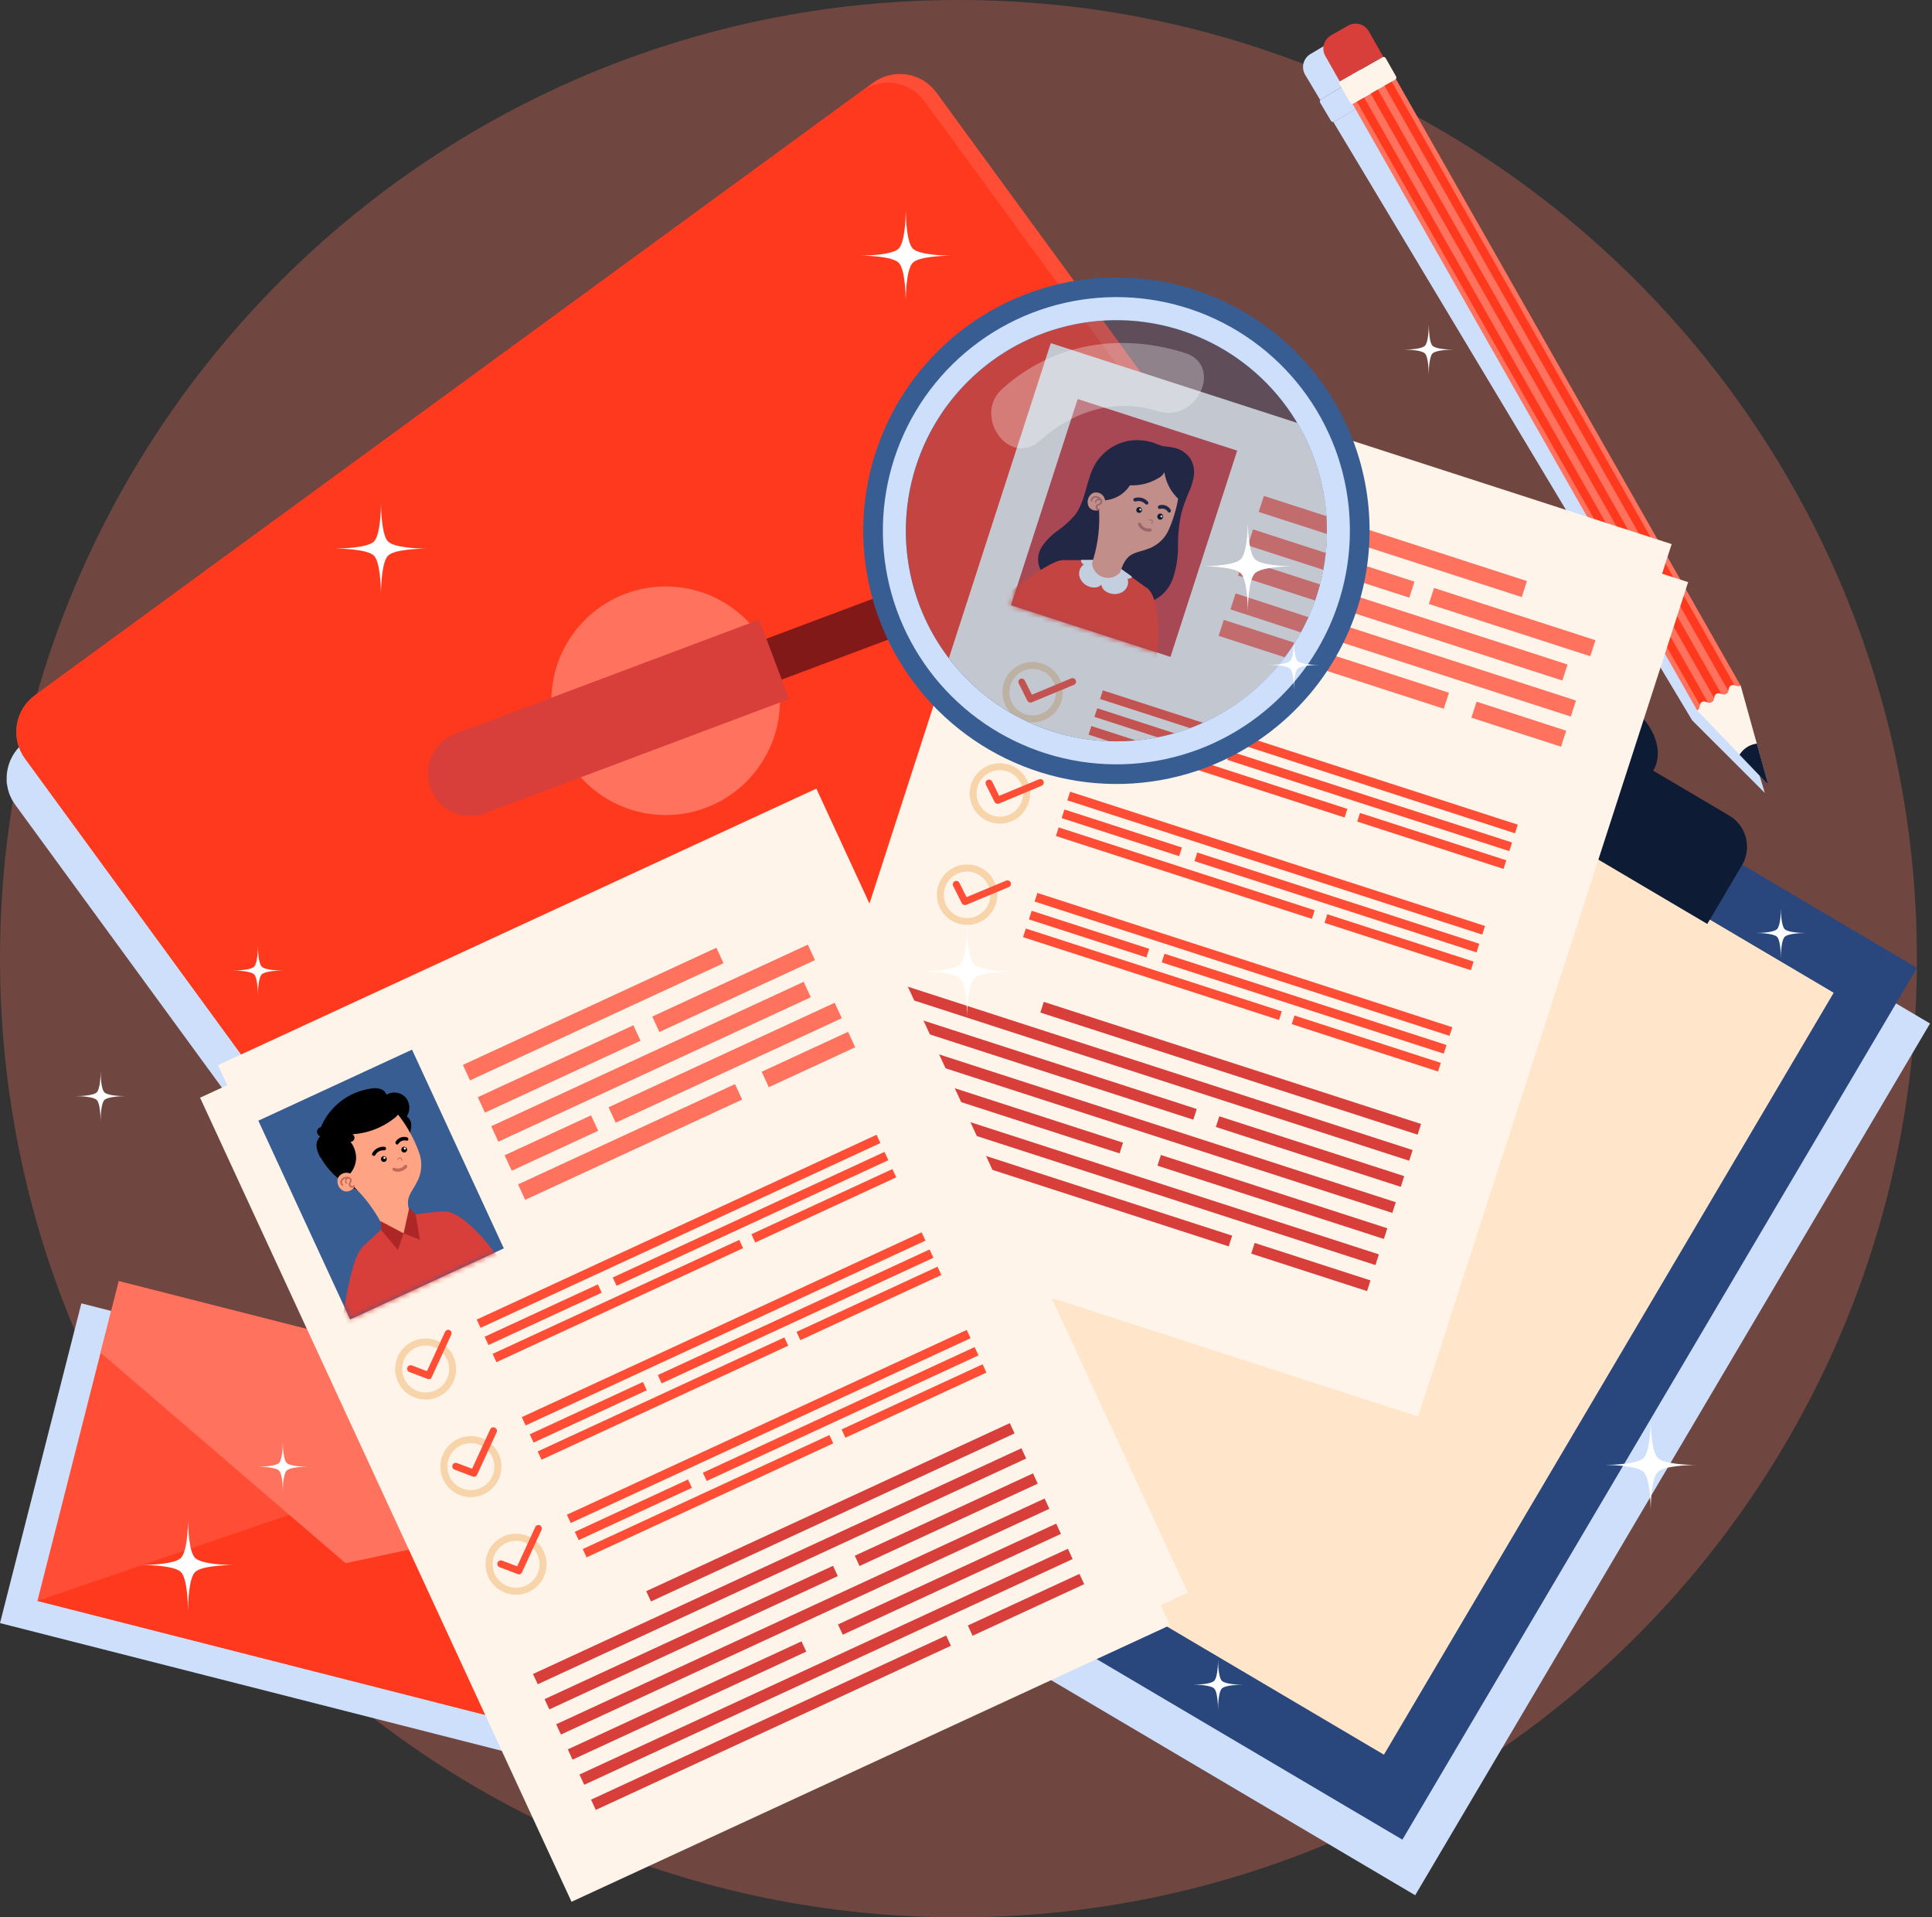 <svg width="383" height="380" viewBox="0 0 383 380" fill="none" xmlns="http://www.w3.org/2000/svg">
<rect x="0" y="0" width="383" height="380" fill="#333333" stroke="none"/>
<g clip-path="url(#clip0_840_1130)">
<path d="M190.004 380.009C294.941 380.009 380.009 294.941 380.009 190.004C380.009 85.068 294.941 0 190.004 0C85.068 0 0 85.068 0 190.004C0 294.941 85.068 380.009 190.004 380.009Z" fill="#FF725E" fill-opacity="0.3"/>
<g style="mix-blend-mode:multiply">
<path d="M262.689 135.67L261.174 133.599L185.172 29.61L183.666 27.539C182.971 26.586 182.095 25.779 181.087 25.165C180.08 24.551 178.961 24.142 177.795 23.961C176.629 23.78 175.439 23.831 174.292 24.111C173.146 24.392 172.067 24.895 171.116 25.594L168.758 27.324L7.351 145.289L4.984 147.019C4.492 147.375 4.038 147.78 3.63 148.229C3.357 148.537 3.105 148.864 2.877 149.207C2.156 150.266 1.67 151.467 1.452 152.73C1.452 152.801 1.452 152.873 1.407 152.954C1.332 153.494 1.302 154.04 1.317 154.585C1.317 154.872 1.317 155.159 1.389 155.482C1.47 156.058 1.605 156.625 1.792 157.176C2.091 158.016 2.511 158.807 3.039 159.525L4.545 161.587L47.691 220.628L80.546 265.585L82.052 267.656C82.748 268.609 83.624 269.416 84.631 270.03C85.639 270.644 86.758 271.053 87.924 271.234C89.09 271.415 90.28 271.364 91.426 271.083C92.572 270.803 93.652 270.299 94.603 269.601L96.969 267.88L258.377 149.906L260.744 148.185C262.659 146.782 263.94 144.676 264.304 142.33C264.669 139.983 264.088 137.588 262.689 135.67Z" fill="#CDDFFA"/>
</g>
<path d="M173.088 16.396L170.722 18.126L9.287 136.1L6.921 137.831C5.967 138.526 5.16 139.402 4.546 140.41C3.932 141.417 3.523 142.536 3.342 143.702C3.161 144.868 3.213 146.058 3.493 147.204C3.773 148.35 4.277 149.43 4.975 150.381L6.49 152.443L82.492 256.432L83.998 258.503C84.693 259.456 85.57 260.263 86.577 260.877C87.585 261.492 88.703 261.901 89.869 262.081C91.035 262.262 92.226 262.211 93.372 261.931C94.518 261.65 95.597 261.147 96.549 260.448L98.915 258.727L260.314 140.699L262.68 138.978C263.634 138.283 264.441 137.407 265.055 136.399C265.669 135.392 266.078 134.273 266.259 133.107C266.44 131.941 266.388 130.751 266.108 129.604C265.828 128.458 265.324 127.379 264.626 126.428L263.111 124.357L187.109 20.367L185.603 18.297C184.193 16.388 182.084 15.117 179.738 14.76C177.392 14.404 175.001 14.992 173.088 16.396Z" fill="#FF4E35"/>
<path d="M258.799 138.655L94.98 258.351C94.029 259.049 92.949 259.553 91.803 259.833C90.657 260.113 89.467 260.164 88.301 259.984C87.135 259.803 86.016 259.394 85.008 258.78C84.001 258.166 83.124 257.359 82.429 256.405L4.975 150.345C4.277 149.394 3.773 148.315 3.493 147.168C3.213 146.022 3.161 144.832 3.342 143.666C3.523 142.5 3.932 141.381 4.546 140.374C5.16 139.366 5.967 138.49 6.921 137.795L170.722 18.126C171.673 17.428 172.752 16.924 173.898 16.644C175.044 16.364 176.235 16.312 177.401 16.493C178.567 16.674 179.686 17.083 180.693 17.697C181.701 18.311 182.577 19.118 183.272 20.072L260.789 126.141C262.183 128.065 262.757 130.463 262.384 132.81C262.011 135.157 260.721 137.259 258.799 138.655Z" fill="#FF391D"/>
<path d="M133.208 161.507C145.7 160.819 155.27 150.135 154.582 137.643C153.895 125.15 143.21 115.581 130.718 116.268C118.226 116.956 108.656 127.64 109.343 140.132C110.031 152.624 120.715 162.194 133.208 161.507Z" fill="#FF725E"/>
<g style="mix-blend-mode:multiply">
<path d="M347.952 182.385C348.888 180.754 349.147 178.822 348.672 177.002C348.198 175.183 347.028 173.623 345.415 172.658L330.354 163.765C332.802 159.615 330.121 153.501 324.366 150.103C318.611 146.706 311.923 147.306 309.512 151.457L294.451 142.564C292.827 141.616 290.895 141.345 289.073 141.808C287.25 142.27 285.682 143.43 284.707 145.038L250.067 124.563L148.023 297.346L280.547 375.625L382.609 202.851L347.952 182.385Z" fill="#CDDFFA"/>
</g>
<path d="M380.026 191.831L247.469 113.561L145.453 286.337L278.01 364.606L380.026 191.831Z" fill="#29477C"/>
<path d="M363.51 196.758L251.116 130.394L161.953 281.4L274.348 347.764L363.51 196.758Z" fill="#FFE6CA"/>
<path d="M291.858 131.56L342.806 161.642C344.444 162.61 345.631 164.188 346.105 166.03C346.579 167.872 346.302 169.827 345.335 171.464L338.453 183.121L275.185 145.764L282.09 134.069C283.057 132.431 284.635 131.244 286.477 130.77C288.319 130.296 290.274 130.573 291.912 131.54L291.858 131.56Z" fill="#0D1B35"/>
<path d="M327.734 152.743C330.184 148.595 327.503 142.477 321.748 139.078C315.993 135.68 309.341 136.288 306.892 140.436C304.443 144.584 307.123 150.702 312.878 154.1C318.634 157.499 325.285 156.891 327.734 152.743Z" fill="#0D1B35"/>
<g style="mix-blend-mode:multiply">
<path d="M270.211 14.711L267.244 9.762C267.041 9.424 266.773 9.128 266.456 8.893C266.139 8.658 265.778 8.488 265.395 8.392C265.012 8.296 264.614 8.277 264.224 8.335C263.833 8.393 263.458 8.528 263.12 8.732L259.776 10.713C259.436 10.915 259.14 11.182 258.904 11.499C258.668 11.816 258.498 12.177 258.402 12.56C258.306 12.943 258.287 13.342 258.346 13.732C258.405 14.123 258.541 14.498 258.745 14.836L261.703 19.785L270.211 14.711Z" fill="#CDDFFA"/>
<path d="M272.004 19.677L272.676 19.274C272.733 19.241 272.782 19.197 272.821 19.144C272.86 19.092 272.888 19.032 272.904 18.969C272.92 18.905 272.923 18.84 272.913 18.775C272.903 18.71 272.881 18.648 272.847 18.593L270.713 15.007C270.644 14.895 270.535 14.814 270.407 14.783C270.28 14.751 270.145 14.77 270.032 14.836L261.883 19.677C261.827 19.71 261.778 19.755 261.739 19.807C261.699 19.859 261.671 19.919 261.655 19.982C261.639 20.046 261.636 20.112 261.646 20.176C261.656 20.241 261.679 20.303 261.713 20.359L263.846 23.944C263.88 24.001 263.924 24.05 263.976 24.089C264.028 24.128 264.088 24.156 264.151 24.172C264.215 24.188 264.281 24.191 264.345 24.181C264.41 24.171 264.472 24.149 264.528 24.115L272.004 19.677Z" fill="#CDDFFA"/>
<path d="M347.414 149.063L343.962 137.678L272.855 19.122L265.199 23.711L264.348 24.222L335.464 142.779L344.052 151.349L349.861 157.158L347.414 149.063Z" fill="#CDDFFA"/>
</g>
<path d="M336.442 140.793L345.062 135.894L276.753 15.697L268.133 20.596L336.442 140.793Z" fill="#FF725E"/>
<path d="M268.3 20.514L276.569 15.814C276.806 15.68 276.889 15.379 276.754 15.142L274.699 11.526C274.565 11.289 274.264 11.206 274.027 11.341L265.758 16.04C265.521 16.175 265.438 16.476 265.573 16.713L267.628 20.329C267.762 20.566 268.063 20.648 268.3 20.514Z" fill="#FFF4E9"/>
<path d="M274.214 11.237L265.594 16.136L262.746 11.124C262.547 10.781 262.418 10.402 262.366 10.009C262.314 9.616 262.341 9.216 262.444 8.833C262.548 8.45 262.726 8.092 262.969 7.778C263.212 7.464 263.515 7.202 263.86 7.006L267.258 5.075C267.601 4.88 267.978 4.755 268.37 4.706C268.761 4.657 269.158 4.686 269.539 4.79C269.919 4.895 270.275 5.074 270.586 5.316C270.897 5.558 271.158 5.859 271.353 6.202L274.214 11.237Z" fill="#D83E3A"/>
<path d="M342.876 137.383L344.311 136.568L275.895 16.183L274.461 16.998L342.876 137.383Z" fill="#FF391D"/>
<path d="M340.14 138.937L341.574 138.122L273.159 17.737L271.724 18.552L340.14 138.937Z" fill="#FF391D"/>
<path d="M337.435 140.533L338.869 139.718L270.432 19.345L268.999 20.161L337.435 140.533Z" fill="#FF391D"/>
<path d="M336.459 140.816C337.176 140.412 336.683 139.552 337.409 139.139C338.135 138.727 338.61 139.597 339.337 139.184C340.063 138.772 339.561 137.911 340.278 137.508C340.995 137.104 341.488 137.956 342.205 137.553C342.922 137.149 342.429 136.28 343.147 135.876C343.864 135.473 344.357 136.325 345.074 135.876L348.256 147.333L350.515 155.482L344.841 149.538L336.459 140.816Z" fill="#FFF4E9"/>
<path d="M344.842 149.583C345.255 148.924 345.821 148.374 346.491 147.978C347.043 147.66 347.652 147.456 348.284 147.378L350.543 155.527L344.842 149.583Z" fill="#0D1B35"/>
<g style="mix-blend-mode:multiply">
<path d="M211.57 75.549L158.061 240.922L281.146 280.749L334.655 115.376L211.57 75.549Z" fill="#FFF4E9"/>
</g>
<path d="M331.391 107.838L208.306 68.012L154.796 233.384L277.881 273.211L331.391 107.838Z" fill="#FFF4E9"/>
<path d="M245.258 89.316L213.641 79.085L200.416 119.957L232.033 130.188L245.258 89.316Z" fill="#D83E3A"/>
<mask id="mask0_840_1130" style="mask-type:luminance" maskUnits="userSpaceOnUse" x="200" y="79" width="46" height="52">
<path d="M245.267 89.316L213.649 79.085L200.424 119.957L232.042 130.188L245.267 89.316Z" fill="white"/>
</mask>
<g mask="url(#mask0_840_1130)">
<path d="M223.703 87.369C222.366 87.626 221.097 88.156 219.975 88.928C218.854 89.699 217.904 90.695 217.186 91.851C215.267 95.034 215.339 99.175 213.062 102.125C212.06 103.286 210.916 104.316 209.656 105.19C208.396 106.062 207.318 107.17 206.482 108.454C206.073 109.098 205.835 109.837 205.791 110.599C205.747 111.362 205.898 112.123 206.231 112.81C207.034 113.977 208.176 114.869 209.503 115.365C213.793 117.386 218.362 118.752 223.058 119.417C224.724 119.751 226.445 119.696 228.087 119.256C229.116 118.852 230.045 118.231 230.811 117.434C231.577 116.637 232.162 115.683 232.524 114.639C233.209 112.557 233.548 110.377 233.528 108.185C233.499 105.994 233.724 103.806 234.201 101.667C234.595 100.301 235.071 98.96 235.626 97.651C236.18 96.523 236.543 95.312 236.702 94.065C236.811 92.898 236.52 91.729 235.877 90.749C235.206 89.845 234.264 89.179 233.188 88.848C232.305 88.629 231.405 88.489 230.498 88.427C229.887 88.242 229.288 88.017 228.705 87.754C227.091 87.238 225.378 87.106 223.703 87.369Z" fill="#1A0F24"/>
<path d="M227.217 116.369C230.919 119.059 229.162 131.089 229.162 131.089C229.162 131.089 226.204 132.99 221.488 131.43L227.217 116.369Z" fill="#FF391D"/>
<path d="M217.374 162.985L216.943 163.102C209.888 164.895 199.507 159.319 194.487 156.244L193.752 155.778C192.371 154.881 191.556 154.334 191.556 154.334C191.627 154.074 191.717 153.788 191.825 153.438L191.869 153.286C192.04 152.792 192.228 152.246 192.452 151.645C192.748 150.829 193.116 149.915 193.501 148.956C193.707 148.445 193.913 147.916 194.146 147.369C194.505 146.472 194.873 145.621 195.267 144.68C195.482 144.16 195.715 143.631 195.939 143.102C196.316 142.205 196.701 141.354 197.105 140.412C197.329 139.892 197.562 139.363 197.795 138.844C198.181 137.947 198.575 137.051 198.969 136.199C199.193 135.679 199.445 135.15 199.678 134.639L200.87 131.95L201.578 130.408C201.946 129.592 202.313 128.794 202.681 127.996C202.726 127.916 202.761 127.835 202.797 127.754L203.093 127.1C203.237 126.795 203.371 126.499 203.514 126.203L203.694 125.8C203.837 125.486 203.972 125.182 204.115 124.904C204.312 124.473 204.51 124.007 204.698 123.631C204.841 123.326 204.985 123.03 205.119 122.734C205.254 122.438 205.325 122.295 205.424 122.08L205.702 121.47C205.863 121.138 206.016 120.816 206.15 120.493C206.284 120.17 206.491 119.776 206.652 119.435L206.84 119.041C207.02 118.646 207.199 118.27 207.378 117.884L208.624 115.249C208.893 114.693 209.144 114.164 209.359 113.698C210.041 112.255 210.498 111.313 210.614 111.053V111.009H216.728L222.188 112.801L222.986 113.393L223.147 113.501L224.043 114.137L224.366 114.379L226.204 115.715L226.527 115.948L227.163 116.414C227.159 116.483 227.159 116.552 227.163 116.62C227.011 117.472 226.84 118.413 226.634 119.507C226.535 120.054 226.428 120.61 226.32 121.183C226.15 122.08 225.971 123.066 225.765 124.07C225.648 124.617 225.54 125.173 225.433 125.737C225.433 125.872 225.379 125.988 225.352 126.114C225.289 126.446 225.209 126.768 225.155 127.091C225.101 127.414 224.967 127.987 224.877 128.436C224.882 128.492 224.882 128.549 224.877 128.606C224.881 128.639 224.881 128.672 224.877 128.705C224.832 128.956 224.778 129.18 224.743 129.422C224.707 129.664 224.617 129.996 224.554 130.318C224.554 130.471 224.483 130.632 224.447 130.793C224.393 131.125 224.321 131.466 224.25 131.797C224.178 132.129 224.052 132.694 223.963 133.133V133.178C223.882 133.501 223.819 133.823 223.756 134.137L223.595 134.854C223.452 135.545 223.308 136.253 223.156 136.943L222.994 137.714C222.869 138.261 222.761 138.817 222.636 139.372L222.017 142.232C221.892 142.797 221.775 143.353 221.65 143.9C221.435 144.868 221.237 145.818 221.022 146.75C220.951 147.136 220.861 147.512 220.78 147.898C220.78 148.068 220.7 148.247 220.664 148.409C220.449 149.395 220.242 150.345 220.045 151.268C219.92 151.833 219.794 152.389 219.678 152.927C219.453 153.931 219.238 154.89 219.05 155.769C218.916 156.36 218.79 156.907 218.665 157.436C218.432 158.521 218.216 159.48 218.037 160.287C217.885 160.95 217.768 161.506 217.661 161.945L217.374 162.985Z" fill="#FF391D"/>
<path d="M224.42 114.334C224.319 114.472 224.181 114.578 224.023 114.64C223.864 114.702 223.691 114.717 223.524 114.684C223.674 115.135 223.675 115.621 223.528 116.073C223.382 116.525 223.094 116.918 222.708 117.194C222.321 117.465 221.877 117.641 221.41 117.71C220.943 117.778 220.466 117.737 220.018 117.589C219.61 117.474 219.233 117.269 218.916 116.988C218.602 116.701 218.396 116.315 218.333 115.894C218.031 116.195 217.636 116.384 217.213 116.432C216.791 116.476 216.365 116.424 215.966 116.28C215.519 116.135 215.112 115.89 214.776 115.561C214.44 115.233 214.185 114.832 214.03 114.388C213.882 113.937 213.881 113.451 214.027 113C214.174 112.548 214.461 112.155 214.846 111.878C214.684 111.809 214.546 111.695 214.448 111.548C214.351 111.401 214.299 111.229 214.299 111.053C214.295 111.024 214.295 110.993 214.299 110.964H216.827L222.287 112.757L223.084 113.348L223.246 113.456L224.142 114.092L224.42 114.334Z" fill="white"/>
<path d="M210.686 111.017C207.423 111.017 195.742 120.879 195.742 120.879C195.742 120.879 198.512 127.154 201.722 130.74L205.693 126.356L210.686 111.017Z" fill="#FF391D"/>
<path d="M231.762 104.841C231.061 106.528 229.73 107.876 228.051 108.597C227.302 108.895 226.536 109.146 225.756 109.35C224.106 109.852 223.067 110.336 222.054 113.438C221.645 113.91 221.107 114.252 220.506 114.42C219.904 114.589 219.267 114.576 218.673 114.385C218.078 114.194 217.553 113.833 217.163 113.345C216.773 112.858 216.534 112.267 216.478 111.645C217.501 108.559 217.986 105.321 217.912 102.071C217.912 101.524 217.867 101.174 217.849 101.013C217.848 100.989 217.848 100.965 217.849 100.941C217.849 100.941 218.082 100.287 218.441 99.328C218.486 99.211 218.53 99.086 218.584 98.969C219.436 96.737 220.888 93.259 221.982 92.219C225.989 88.427 234.326 92.864 233.833 96.755C233.576 99.543 232.877 102.273 231.762 104.841Z" fill="#FEA384"/>
<path d="M233.707 98.978C232.153 97.573 231.135 95.672 230.829 93.599C230.562 94.11 230.138 94.522 229.619 94.774C227.923 95.782 225.97 96.274 223.998 96.19C223.342 97.21 222.413 98.027 221.317 98.548C220.221 99.069 219.001 99.274 217.795 99.139C218.207 97.006 218.288 94.8 219.328 92.864C219.809 91.887 220.489 91.021 221.324 90.321C222.159 89.622 223.131 89.105 224.178 88.803C225.417 88.553 226.697 88.596 227.916 88.929C230.176 89.387 232.187 90.664 233.564 92.515C234.223 93.457 234.588 94.574 234.614 95.725C234.639 96.875 234.324 98.007 233.707 98.978Z" fill="#1A0F24"/>
<path d="M229.808 100.152C230.231 100.021 230.687 100.038 231.1 100.201C231.512 100.364 231.856 100.663 232.076 101.049C232.118 101.128 232.132 101.22 232.114 101.309C232.096 101.397 232.048 101.477 231.977 101.533C231.945 101.56 231.908 101.579 231.868 101.59C231.828 101.601 231.786 101.603 231.745 101.596C231.704 101.589 231.666 101.574 231.631 101.551C231.597 101.527 231.568 101.497 231.547 101.461C231.447 101.301 231.316 101.162 231.162 101.053C231.008 100.944 230.834 100.866 230.65 100.825C230.47 100.785 230.284 100.785 230.103 100.825C229.933 100.825 229.763 100.923 229.628 100.78C229.597 100.744 229.575 100.701 229.566 100.654C229.547 100.606 229.539 100.554 229.541 100.502C229.544 100.45 229.557 100.399 229.579 100.352C229.602 100.305 229.634 100.263 229.673 100.229C229.712 100.194 229.758 100.168 229.808 100.152Z" fill="#1A0F24"/>
<path d="M227.593 99.462C227.27 99.085 226.841 98.813 226.362 98.68C225.883 98.548 225.375 98.561 224.904 98.718C224.86 98.734 224.82 98.758 224.786 98.79C224.752 98.821 224.724 98.859 224.705 98.901C224.685 98.943 224.674 98.988 224.672 99.035C224.67 99.081 224.677 99.127 224.693 99.171C224.709 99.214 224.733 99.254 224.765 99.288C224.796 99.323 224.834 99.35 224.876 99.37C224.918 99.389 224.963 99.4 225.01 99.403C225.056 99.404 225.102 99.397 225.146 99.381C225.542 99.256 225.97 99.271 226.356 99.426C226.553 99.501 226.735 99.611 226.894 99.749C227.029 99.865 227.154 100.036 227.36 100.009C227.411 100.001 227.46 99.982 227.504 99.955C227.58 99.901 227.632 99.819 227.649 99.727C227.666 99.635 227.646 99.54 227.593 99.462Z" fill="#1A0F24"/>
<path d="M227.02 105.271C227.347 105.377 227.695 105.402 228.033 105.343C228.073 105.336 228.112 105.322 228.147 105.3C228.181 105.279 228.211 105.25 228.234 105.217C228.258 105.183 228.274 105.145 228.283 105.106C228.291 105.066 228.292 105.024 228.284 104.984C228.271 104.902 228.226 104.829 228.158 104.78C228.091 104.732 228.007 104.711 227.925 104.724C227.582 104.778 227.23 104.72 226.921 104.559C226.613 104.397 226.365 104.141 226.213 103.828C226.206 103.783 226.189 103.741 226.164 103.704C226.139 103.666 226.106 103.635 226.068 103.611C226.029 103.588 225.986 103.573 225.941 103.567C225.897 103.562 225.851 103.566 225.808 103.58C225.766 103.593 225.726 103.616 225.693 103.646C225.659 103.677 225.633 103.714 225.615 103.755C225.597 103.797 225.589 103.841 225.59 103.886C225.591 103.931 225.602 103.976 225.622 104.016C225.749 104.314 225.941 104.581 226.182 104.798C226.424 105.015 226.71 105.176 227.02 105.271Z" fill="#C16B5B"/>
<path d="M228.266 103.81C228.277 103.819 228.291 103.825 228.306 103.825C228.321 103.825 228.335 103.819 228.347 103.81C228.651 103.371 228.535 103.156 228.391 103.048C228.297 102.995 228.192 102.962 228.084 102.951C227.976 102.94 227.867 102.952 227.764 102.985C227.743 102.991 227.726 103.005 227.714 103.023C227.703 103.041 227.698 103.063 227.701 103.084C227.707 103.104 227.721 103.121 227.74 103.131C227.758 103.141 227.78 103.143 227.8 103.138C227.879 103.104 227.965 103.087 228.051 103.087C228.137 103.087 228.222 103.104 228.302 103.138C228.427 103.236 228.4 103.424 228.221 103.693C228.213 103.7 228.207 103.708 228.203 103.718C228.199 103.727 228.197 103.737 228.197 103.747C228.197 103.757 228.199 103.767 228.203 103.777C228.207 103.786 228.213 103.794 228.221 103.801L228.266 103.81Z" fill="#C16B5B"/>
<path d="M225.281 100.896C225.245 101.005 225.242 101.121 225.273 101.23C225.304 101.34 225.366 101.438 225.453 101.512C225.539 101.586 225.646 101.633 225.759 101.646C225.872 101.659 225.986 101.639 226.087 101.587C226.189 101.535 226.272 101.454 226.327 101.354C226.383 101.255 226.407 101.141 226.397 101.028C226.388 100.914 226.345 100.806 226.274 100.718C226.202 100.629 226.107 100.563 225.998 100.529C225.854 100.484 225.698 100.497 225.564 100.566C225.43 100.634 225.328 100.753 225.281 100.896Z" fill="black"/>
<path d="M225.863 100.923C225.855 100.949 225.852 100.977 225.854 101.004C225.856 101.031 225.864 101.057 225.877 101.081C225.889 101.105 225.906 101.127 225.927 101.144C225.948 101.162 225.972 101.175 225.998 101.183C226.024 101.193 226.051 101.197 226.079 101.196C226.106 101.194 226.133 101.187 226.158 101.174C226.182 101.161 226.204 101.143 226.221 101.122C226.238 101.1 226.251 101.076 226.258 101.049C226.266 101.023 226.269 100.996 226.267 100.969C226.265 100.942 226.257 100.915 226.245 100.891C226.232 100.867 226.215 100.845 226.194 100.828C226.173 100.81 226.149 100.797 226.123 100.789C226.098 100.781 226.07 100.778 226.043 100.78C226.016 100.782 225.99 100.79 225.966 100.802C225.941 100.815 225.92 100.832 225.903 100.853C225.885 100.873 225.872 100.897 225.863 100.923Z" fill="white"/>
<path d="M229.449 102.25C229.404 102.394 229.417 102.55 229.486 102.684C229.555 102.818 229.674 102.92 229.817 102.967C229.888 102.991 229.963 103 230.038 102.994C230.113 102.989 230.186 102.968 230.253 102.934C230.319 102.9 230.379 102.853 230.427 102.795C230.475 102.738 230.512 102.671 230.534 102.6C230.568 102.526 230.585 102.446 230.586 102.365C230.586 102.284 230.57 102.204 230.537 102.13C230.504 102.056 230.457 101.989 230.396 101.935C230.336 101.881 230.265 101.84 230.188 101.815C230.111 101.79 230.03 101.782 229.949 101.791C229.869 101.8 229.791 101.826 229.721 101.867C229.651 101.908 229.591 101.963 229.544 102.029C229.497 102.095 229.465 102.171 229.449 102.25Z" fill="black"/>
<path d="M230.059 102.277C230.042 102.329 230.047 102.386 230.072 102.435C230.097 102.484 230.141 102.52 230.193 102.537C230.245 102.554 230.302 102.549 230.351 102.524C230.4 102.498 230.436 102.455 230.453 102.403C230.461 102.377 230.464 102.349 230.462 102.322C230.46 102.295 230.452 102.269 230.44 102.245C230.427 102.221 230.41 102.199 230.389 102.182C230.368 102.164 230.344 102.151 230.319 102.143C230.293 102.134 230.265 102.131 230.238 102.134C230.211 102.136 230.185 102.143 230.161 102.156C230.137 102.168 230.115 102.186 230.098 102.206C230.08 102.227 230.067 102.251 230.059 102.277Z" fill="white"/>
<path d="M215.849 100.466C216.049 100.733 216.318 100.939 216.628 101.061C216.938 101.183 217.276 101.216 217.603 101.157C217.931 101.098 218.236 100.949 218.484 100.727C218.731 100.504 218.912 100.217 219.006 99.897C219.1 99.578 219.102 99.238 219.014 98.917C218.926 98.596 218.75 98.306 218.506 98.079C218.262 97.853 217.96 97.698 217.633 97.634C217.306 97.569 216.968 97.597 216.656 97.714C216.187 97.975 215.84 98.41 215.689 98.925C215.538 99.44 215.596 99.993 215.849 100.466Z" fill="#FEA384"/>
<path d="M217.015 98.315C217.222 98.29 217.432 98.313 217.629 98.381C217.826 98.449 218.006 98.562 218.153 98.709C218.306 98.837 218.42 99.005 218.485 99.193C218.519 99.298 218.528 99.41 218.511 99.519C218.494 99.628 218.451 99.731 218.386 99.821C218.267 99.95 218.115 100.046 217.947 100.099C217.845 100.126 217.75 100.175 217.669 100.242C217.613 100.291 217.574 100.357 217.558 100.429C217.542 100.502 217.55 100.577 217.579 100.645C217.612 100.712 217.663 100.767 217.727 100.804C217.791 100.841 217.864 100.857 217.938 100.852C217.978 100.852 218.017 100.868 218.046 100.896C218.074 100.925 218.09 100.964 218.09 101.004C218.09 101.044 218.074 101.083 218.046 101.112C218.017 101.14 217.978 101.156 217.938 101.156C217.849 101.175 217.758 101.175 217.669 101.156C217.556 101.124 217.454 101.062 217.374 100.976C217.293 100.891 217.237 100.785 217.211 100.671C217.186 100.556 217.191 100.437 217.228 100.325C217.264 100.213 217.33 100.113 217.418 100.036C217.531 99.947 217.659 99.877 217.795 99.83C217.911 99.799 218.019 99.74 218.108 99.659C218.141 99.608 218.161 99.55 218.169 99.489C218.177 99.429 218.171 99.368 218.153 99.31C218.133 99.258 218.106 99.21 218.073 99.166C217.997 99.135 217.916 99.119 217.835 99.119C217.753 99.119 217.673 99.135 217.597 99.166C217.528 99.208 217.468 99.264 217.422 99.33C217.375 99.397 217.344 99.472 217.328 99.552C217.326 99.572 217.32 99.591 217.31 99.609C217.3 99.627 217.287 99.642 217.271 99.655C217.256 99.667 217.237 99.676 217.218 99.682C217.198 99.687 217.178 99.689 217.158 99.686C217.123 99.676 217.092 99.653 217.072 99.621C217.052 99.59 217.045 99.552 217.051 99.516C217.072 99.388 217.121 99.267 217.194 99.16C217.266 99.054 217.361 98.964 217.472 98.897C217.559 98.856 217.653 98.832 217.75 98.826C217.551 98.681 217.304 98.617 217.06 98.646C216.915 98.67 216.783 98.744 216.687 98.856C216.592 98.967 216.54 99.109 216.54 99.256C216.542 99.276 216.541 99.296 216.535 99.316C216.53 99.335 216.52 99.353 216.508 99.369C216.495 99.385 216.48 99.398 216.462 99.408C216.445 99.418 216.425 99.424 216.405 99.426C216.365 99.429 216.325 99.417 216.294 99.392C216.262 99.367 216.241 99.331 216.235 99.292C216.212 99.059 216.281 98.827 216.426 98.645C216.572 98.462 216.783 98.344 217.015 98.315Z" fill="#C16B5B"/>
</g>
<path d="M250.552 98.287L249.525 101.459L301.673 118.333L302.7 115.16L250.552 98.287Z" fill="#FF725E"/>
<path d="M246.469 110.903L245.442 114.076L309.727 134.877L310.754 131.704L246.469 110.903Z" fill="#FF725E"/>
<path d="M248.407 104.924L247.38 108.097L279.381 118.452L280.408 115.279L248.407 104.924Z" fill="#FF725E"/>
<path d="M284.284 116.534L283.258 119.707L315.259 130.061L316.286 126.889L284.284 116.534Z" fill="#FF725E"/>
<path d="M244.951 117.608L243.917 120.776L261.665 126.568L262.699 123.4L244.951 117.608Z" fill="#FF725E"/>
<path d="M292.712 139.068L291.686 142.241L309.46 147.992L310.487 144.82L292.712 139.068Z" fill="#FF725E"/>
<path d="M242.609 122.852L241.582 126.025L286.215 140.467L287.242 137.294L242.609 122.852Z" fill="#FF725E"/>
<path d="M265.911 123.793L264.885 126.966L311.395 142.015L312.421 138.843L265.911 123.793Z" fill="#FF725E"/>
<path d="M202.868 142.878C201.741 142.513 200.748 141.823 200.013 140.894C199.278 139.965 198.836 138.839 198.741 137.658C198.646 136.477 198.904 135.295 199.481 134.261C200.058 133.227 200.929 132.387 201.984 131.848C203.038 131.308 204.229 131.094 205.406 131.232C206.582 131.369 207.691 131.853 208.593 132.621C209.495 133.389 210.148 134.407 210.471 135.547C210.794 136.686 210.772 137.896 210.408 139.023C209.919 140.534 208.85 141.788 207.436 142.511C206.022 143.234 204.379 143.366 202.868 142.878ZM206.14 132.801C205.274 132.519 204.342 132.501 203.465 132.748C202.587 132.995 201.803 133.497 201.211 134.191C200.619 134.884 200.246 135.737 200.139 136.642C200.032 137.548 200.196 138.465 200.61 139.277C201.024 140.089 201.67 140.76 202.466 141.205C203.261 141.65 204.171 141.849 205.08 141.776C205.989 141.704 206.856 141.364 207.571 140.799C208.286 140.234 208.818 139.469 209.099 138.602C209.475 137.44 209.374 136.177 208.819 135.09C208.265 134.002 207.301 133.179 206.14 132.801Z" fill="#F7D4AA"/>
<path d="M204.052 139.202C203.876 139.144 203.731 139.018 203.648 138.853L201.945 135.446C201.872 135.286 201.863 135.104 201.92 134.937C201.976 134.771 202.094 134.632 202.25 134.55C202.41 134.479 202.592 134.471 202.758 134.527C202.924 134.584 203.062 134.7 203.146 134.854L204.563 137.687L212.416 134.424C212.581 134.375 212.758 134.389 212.914 134.462C213.07 134.536 213.193 134.665 213.259 134.824C213.326 134.983 213.332 135.161 213.275 135.323C213.219 135.486 213.104 135.622 212.954 135.706L204.509 139.211C204.36 139.259 204.199 139.256 204.052 139.202Z" fill="#FF4E35"/>
<path d="M218.628 136.829L218.076 138.535L300.332 165.15L300.884 163.444L218.628 136.829Z" fill="#FF4E35"/>
<path d="M243.844 148.889L243.292 150.595L299.201 168.685L299.753 166.98L243.844 148.889Z" fill="#FF4E35"/>
<path d="M216.353 143.896L215.801 145.601L266.55 162.022L267.102 160.316L216.353 143.896Z" fill="#FF4E35"/>
<path d="M240.805 147.909L217.512 140.372L216.96 142.078L240.253 149.615L240.805 147.909Z" fill="#FF4E35"/>
<path d="M298.614 170.507L269.606 161.121L269.054 162.827L298.062 172.213L298.614 170.507Z" fill="#FF4E35"/>
<path d="M196.369 162.949C195.243 162.584 194.251 161.892 193.517 160.963C192.784 160.033 192.343 158.907 192.249 157.727C192.156 156.547 192.414 155.365 192.992 154.332C193.57 153.298 194.441 152.459 195.495 151.921C196.55 151.382 197.74 151.168 198.916 151.306C200.092 151.444 201.201 151.927 202.102 152.695C203.003 153.463 203.657 154.481 203.98 155.62C204.303 156.759 204.281 157.968 203.917 159.095C203.424 160.605 202.354 161.858 200.939 162.58C199.524 163.303 197.881 163.435 196.369 162.949ZM199.632 152.864C198.765 152.584 197.834 152.567 196.957 152.816C196.08 153.064 195.297 153.567 194.706 154.261C194.115 154.955 193.744 155.809 193.638 156.714C193.532 157.619 193.697 158.536 194.112 159.347C194.528 160.159 195.174 160.829 195.97 161.273C196.766 161.717 197.676 161.915 198.584 161.841C199.493 161.768 200.359 161.427 201.074 160.862C201.788 160.296 202.319 159.532 202.599 158.664C202.975 157.502 202.873 156.238 202.317 155.15C201.76 154.062 200.795 153.24 199.632 152.864Z" fill="#F7D4AA"/>
<path d="M197.562 159.274C197.474 159.246 197.393 159.201 197.324 159.141C197.254 159.081 197.198 159.007 197.158 158.924L195.446 155.518C195.364 155.354 195.351 155.164 195.409 154.99C195.467 154.816 195.591 154.672 195.755 154.59C195.919 154.508 196.109 154.494 196.283 154.552C196.457 154.61 196.601 154.735 196.683 154.899L198.073 157.732L205.926 154.469C206.01 154.428 206.102 154.405 206.196 154.401C206.29 154.397 206.383 154.412 206.471 154.446C206.559 154.479 206.639 154.53 206.706 154.596C206.773 154.661 206.826 154.739 206.862 154.826C206.898 154.913 206.916 155.006 206.915 155.1C206.914 155.193 206.894 155.286 206.856 155.372C206.817 155.457 206.762 155.534 206.693 155.598C206.624 155.662 206.543 155.711 206.455 155.742L198.073 159.256C197.91 159.324 197.728 159.331 197.562 159.274Z" fill="#FF4E35"/>
<path d="M212.138 156.91L211.586 158.616L293.842 185.231L294.394 183.525L212.138 156.91Z" fill="#FF4E35"/>
<path d="M237.346 168.961L236.794 170.667L292.703 188.758L293.255 187.052L237.346 168.961Z" fill="#FF4E35"/>
<path d="M209.872 163.986L209.32 165.692L260.069 182.112L260.621 180.407L209.872 163.986Z" fill="#FF4E35"/>
<path d="M234.307 167.973L211.014 160.436L210.462 162.142L233.755 169.679L234.307 167.973Z" fill="#FF4E35"/>
<path d="M292.131 190.582L263.123 181.196L262.571 182.902L291.579 192.288L292.131 190.582Z" fill="#FF4E35"/>
<path d="M189.879 183.021C188.752 182.657 187.758 181.966 187.024 181.037C186.289 180.108 185.846 178.982 185.752 177.802C185.657 176.621 185.914 175.439 186.492 174.404C187.069 173.37 187.94 172.53 188.995 171.991C190.049 171.452 191.24 171.238 192.416 171.375C193.593 171.513 194.702 171.996 195.604 172.764C196.506 173.532 197.159 174.55 197.482 175.69C197.805 176.83 197.783 178.039 197.418 179.166C196.928 180.676 195.858 181.929 194.445 182.651C193.032 183.374 191.39 183.507 189.879 183.021ZM193.142 172.972C192.275 172.69 191.344 172.671 190.467 172.918C189.589 173.166 188.805 173.668 188.213 174.361C187.621 175.054 187.247 175.907 187.141 176.813C187.034 177.718 187.198 178.635 187.612 179.447C188.026 180.259 188.672 180.93 189.468 181.375C190.263 181.82 191.173 182.019 192.082 181.947C192.991 181.874 193.858 181.534 194.573 180.969C195.288 180.404 195.82 179.639 196.101 178.772C196.476 177.61 196.376 176.347 195.821 175.26C195.267 174.172 194.303 173.349 193.142 172.972Z" fill="#F7D4AA"/>
<path d="M191.062 179.346C190.887 179.287 190.742 179.161 190.659 178.996L188.956 175.589C188.915 175.508 188.891 175.42 188.885 175.329C188.878 175.239 188.89 175.148 188.918 175.061C188.947 174.975 188.992 174.896 189.052 174.827C189.111 174.758 189.184 174.702 189.265 174.662C189.346 174.621 189.435 174.597 189.525 174.59C189.616 174.584 189.707 174.595 189.793 174.624C189.879 174.653 189.959 174.698 190.027 174.758C190.096 174.817 190.152 174.89 190.193 174.971L191.609 177.804L199.453 174.541C199.622 174.469 199.812 174.468 199.982 174.537C200.152 174.606 200.287 174.739 200.359 174.908C200.43 175.077 200.431 175.267 200.363 175.437C200.294 175.607 200.16 175.742 199.991 175.814L191.547 179.328C191.392 179.387 191.221 179.393 191.062 179.346Z" fill="#FF4E35"/>
<path d="M205.651 176.974L205.099 178.68L287.354 205.295L287.906 203.589L205.651 176.974Z" fill="#FF4E35"/>
<path d="M230.85 189.025L230.298 190.731L286.207 208.822L286.759 207.116L230.85 189.025Z" fill="#FF4E35"/>
<path d="M203.359 184.029L202.807 185.735L253.555 202.156L254.107 200.45L203.359 184.029Z" fill="#FF4E35"/>
<path d="M227.816 188.048L204.522 180.511L203.971 182.217L227.264 189.754L227.816 188.048Z" fill="#FF4E35"/>
<path d="M285.631 210.655L256.623 201.269L256.071 202.975L285.079 212.361L285.631 210.655Z" fill="#FF4E35"/>
<path d="M281.714 222.765L206.921 198.564L206.236 200.68L281.029 224.88L281.714 222.765Z" fill="#D83E3A"/>
<path d="M280.043 227.935L179.569 195.425L178.885 197.54L279.359 230.05L280.043 227.935Z" fill="#D83E3A"/>
<path d="M237.243 219.798L177.896 200.596L177.212 202.711L236.558 221.913L237.243 219.798Z" fill="#D83E3A"/>
<path d="M276.701 238.273L176.227 205.762L175.542 207.878L276.016 240.388L276.701 238.273Z" fill="#D83E3A"/>
<path d="M275.021 243.437L230.141 228.915L229.456 231.03L274.337 245.552L275.021 243.437Z" fill="#D83E3A"/>
<path d="M273.349 248.61L172.875 216.1L172.191 218.215L272.665 250.726L273.349 248.61Z" fill="#D83E3A"/>
<path d="M244.264 244.9L171.211 221.262L170.527 223.377L243.579 247.015L244.264 244.9Z" fill="#D83E3A"/>
<path d="M271.689 253.772L248.729 246.343L248.044 248.458L271.005 255.887L271.689 253.772Z" fill="#D83E3A"/>
<path d="M222.627 226.476L174.557 210.922L173.872 213.037L221.943 228.592L222.627 226.476Z" fill="#D83E3A"/>
<path d="M278.374 233.106L241.716 221.244L241.031 223.359L277.69 235.221L278.374 233.106Z" fill="#D83E3A"/>
<g style="mix-blend-mode:multiply">
<path d="M127.297 286.598L16.127 258.315L0 321.685L111.17 349.978L123.684 300.789L127.297 286.598Z" fill="#CDDFFA"/>
</g>
<path d="M23.549 253.913L7.418 317.289L118.585 345.584L134.715 282.208L23.549 253.913Z" fill="#FF4E35"/>
<path d="M7.423 317.284L72.246 295.132L118.593 345.576L7.423 317.284Z" fill="#FF391D"/>
<g style="mix-blend-mode:multiply">
<path d="M19.938 268.095L68.508 309.825L131.107 296.387L19.938 268.095Z" fill="#FF725E"/>
</g>
<path d="M134.72 282.196L131.107 296.387L69.35 306.517L19.938 268.095L23.55 253.904L134.72 282.196Z" fill="#FF725E"/>
<g style="mix-blend-mode:multiply">
<path d="M161.834 156.297L43.217 211.106L116.853 370.469L235.47 315.661L161.834 156.297Z" fill="#FFF4E9"/>
</g>
<path d="M158.28 162.749L39.663 217.558L113.299 376.921L231.917 322.112L158.28 162.749Z" fill="#FFF4E9"/>
<path d="M86.912 276.827C85.826 277.326 84.617 277.493 83.437 277.306C82.257 277.119 81.159 276.587 80.28 275.777C79.402 274.967 78.783 273.915 78.502 272.753C78.221 271.592 78.29 270.374 78.7 269.251C79.11 268.129 79.843 267.154 80.807 266.448C81.771 265.742 82.922 265.337 84.116 265.284C85.31 265.231 86.492 265.533 87.515 266.151C88.537 266.77 89.353 267.677 89.861 268.758C90.199 269.482 90.391 270.264 90.425 271.062C90.46 271.859 90.337 272.656 90.063 273.405C89.789 274.155 89.369 274.843 88.829 275.43C88.288 276.017 87.636 276.492 86.912 276.827ZM82.429 267.1C81.594 267.486 80.893 268.112 80.413 268.897C79.933 269.683 79.697 270.592 79.735 271.512C79.772 272.431 80.082 273.319 80.624 274.063C81.166 274.806 81.916 275.373 82.78 275.69C83.644 276.007 84.582 276.061 85.477 275.845C86.371 275.628 87.181 275.152 87.805 274.475C88.429 273.799 88.838 272.952 88.98 272.043C89.123 271.134 88.993 270.203 88.606 269.368C88.349 268.813 87.986 268.315 87.537 267.901C87.087 267.487 86.561 267.165 85.987 266.955C85.414 266.744 84.805 266.649 84.194 266.673C83.584 266.698 82.984 266.843 82.429 267.1Z" fill="#F7D4AA"/>
<path d="M85.289 273.286C85.205 273.323 85.113 273.342 85.02 273.342C84.928 273.342 84.836 273.323 84.751 273.286L81.166 271.932C81.08 271.9 81.001 271.851 80.934 271.788C80.867 271.725 80.813 271.65 80.775 271.566C80.737 271.482 80.716 271.392 80.713 271.3C80.71 271.208 80.725 271.117 80.758 271.031C80.79 270.945 80.839 270.866 80.902 270.799C80.965 270.732 81.04 270.678 81.124 270.64C81.207 270.603 81.298 270.582 81.389 270.579C81.481 270.576 81.573 270.591 81.659 270.623L84.644 271.753L88.23 263.953C88.309 263.795 88.445 263.671 88.612 263.608C88.778 263.545 88.961 263.547 89.126 263.613C89.287 263.691 89.411 263.827 89.475 263.993C89.538 264.16 89.535 264.344 89.467 264.509L85.603 272.9C85.552 273.064 85.44 273.203 85.289 273.286Z" fill="#FF4E35"/>
<path d="M173.77 224.905L94.507 261.529L95.266 263.173L174.529 226.549L173.77 224.905Z" fill="#FF4E35"/>
<path d="M175.344 228.302L121.472 253.194L122.231 254.838L176.104 229.946L175.344 228.302Z" fill="#FF4E35"/>
<path d="M146.555 245.734L97.654 268.329L98.414 269.973L147.314 247.378L146.555 245.734Z" fill="#FF4E35"/>
<path d="M118.521 254.561L96.077 264.932L96.837 266.576L119.281 256.205L118.521 254.561Z" fill="#FF4E35"/>
<path d="M176.915 231.698L148.962 244.615L149.721 246.259L177.675 233.342L176.915 231.698Z" fill="#FF4E35"/>
<path d="M95.876 296.172C94.791 296.671 93.582 296.838 92.402 296.651C91.222 296.465 90.123 295.933 89.245 295.122C88.367 294.312 87.748 293.26 87.467 292.099C87.186 290.938 87.254 289.719 87.665 288.597C88.075 287.475 88.808 286.499 89.772 285.793C90.736 285.087 91.887 284.682 93.081 284.629C94.275 284.577 95.457 284.879 96.48 285.497C97.502 286.115 98.318 287.022 98.826 288.104C99.164 288.827 99.356 289.61 99.39 290.407C99.425 291.205 99.302 292.001 99.028 292.751C98.754 293.501 98.334 294.189 97.793 294.776C97.253 295.363 96.601 295.837 95.876 296.172ZM91.394 286.454C90.559 286.84 89.857 287.465 89.377 288.25C88.896 289.034 88.66 289.944 88.696 290.863C88.733 291.783 89.041 292.67 89.582 293.414C90.123 294.159 90.873 294.726 91.736 295.044C92.599 295.362 93.537 295.417 94.432 295.202C95.326 294.987 96.137 294.512 96.762 293.837C97.386 293.161 97.796 292.315 97.94 291.407C98.084 290.498 97.956 289.567 97.571 288.732C97.052 287.612 96.111 286.743 94.953 286.316C93.795 285.89 92.516 285.939 91.394 286.454Z" fill="#F7D4AA"/>
<path d="M94.226 292.631C94.141 292.667 94.05 292.685 93.957 292.685C93.865 292.685 93.774 292.667 93.689 292.631L90.103 291.269C89.931 291.202 89.792 291.071 89.717 290.903C89.641 290.735 89.635 290.544 89.699 290.372C89.731 290.286 89.78 290.208 89.842 290.141C89.905 290.074 89.98 290.02 90.063 289.983C90.147 289.945 90.237 289.925 90.328 289.922C90.419 289.92 90.51 289.936 90.596 289.969L93.59 291.089L97.176 283.29C97.254 283.121 97.397 282.99 97.571 282.927C97.746 282.863 97.939 282.871 98.108 282.949C98.277 283.028 98.408 283.17 98.472 283.345C98.535 283.52 98.527 283.713 98.449 283.882L94.585 292.273C94.512 292.431 94.385 292.558 94.226 292.631Z" fill="#FF4E35"/>
<path d="M182.705 244.24L103.442 280.865L104.202 282.509L183.465 245.884L182.705 244.24Z" fill="#FF4E35"/>
<path d="M184.281 247.637L130.408 272.53L131.168 274.174L185.04 249.281L184.281 247.637Z" fill="#FF4E35"/>
<path d="M155.499 265.066L106.591 287.664L107.35 289.308L156.259 266.709L155.499 265.066Z" fill="#FF4E35"/>
<path d="M127.462 273.896L105.018 284.267L105.777 285.91L128.221 275.54L127.462 273.896Z" fill="#FF4E35"/>
<path d="M185.855 251.051L157.901 263.967L158.661 265.611L186.614 252.695L185.855 251.051Z" fill="#FF4E35"/>
<path d="M104.84 315.509C103.754 316.011 102.542 316.179 101.36 315.993C100.177 315.807 99.077 315.274 98.197 314.461C97.317 313.649 96.699 312.594 96.419 311.43C96.139 310.266 96.21 309.046 96.625 307.922C97.039 306.799 97.777 305.824 98.745 305.12C99.714 304.417 100.869 304.016 102.066 303.969C103.262 303.923 104.445 304.232 105.466 304.858C106.486 305.483 107.298 306.398 107.799 307.485C108.469 308.942 108.534 310.605 107.98 312.109C107.425 313.613 106.296 314.836 104.84 315.509ZM100.358 305.8C99.522 306.185 98.819 306.81 98.338 307.595C97.857 308.38 97.62 309.29 97.656 310.21C97.693 311.13 98.001 312.019 98.543 312.763C99.085 313.508 99.835 314.075 100.699 314.393C101.563 314.71 102.502 314.765 103.397 314.548C104.292 314.332 105.103 313.855 105.727 313.178C106.351 312.501 106.76 311.654 106.902 310.744C107.044 309.835 106.913 308.903 106.526 308.068C106.007 306.951 105.067 306.084 103.911 305.659C102.755 305.234 101.477 305.285 100.358 305.8Z" fill="#F7D4AA"/>
<path d="M103.164 311.968C103.08 312.005 102.988 312.025 102.895 312.025C102.803 312.025 102.711 312.005 102.627 311.968L99.041 310.614C98.867 310.549 98.727 310.417 98.65 310.248C98.574 310.079 98.567 309.887 98.633 309.713C98.698 309.54 98.83 309.399 98.999 309.323C99.168 309.246 99.36 309.24 99.534 309.305L102.528 310.435L106.114 302.636C106.192 302.475 106.328 302.351 106.494 302.287C106.661 302.224 106.845 302.227 107.01 302.295C107.171 302.373 107.296 302.508 107.361 302.675C107.425 302.841 107.425 303.025 107.36 303.191L103.496 311.582C103.469 311.665 103.426 311.742 103.369 311.808C103.312 311.874 103.242 311.928 103.164 311.968Z" fill="#FF4E35"/>
<path d="M191.645 263.584L112.383 300.208L113.142 301.852L192.405 265.228L191.645 263.584Z" fill="#FF4E35"/>
<path d="M193.212 266.985L139.34 291.877L140.099 293.521L193.972 268.629L193.212 266.985Z" fill="#FF4E35"/>
<path d="M164.423 284.417L115.522 307.012L116.282 308.656L165.182 286.061L164.423 284.417Z" fill="#FF4E35"/>
<path d="M136.397 293.231L113.953 303.602L114.713 305.246L137.157 294.875L136.397 293.231Z" fill="#FF4E35"/>
<path d="M194.79 270.387L166.837 283.303L167.596 284.947L195.55 272.031L194.79 270.387Z" fill="#FF4E35"/>
<path d="M200.185 282.056L128.108 315.36L129.048 317.394L201.125 284.09L200.185 282.056Z" fill="#D83E3A"/>
<path d="M202.487 287.035L105.663 331.774L106.603 333.809L203.427 289.07L202.487 287.035Z" fill="#D83E3A"/>
<path d="M165.144 310.334L107.959 336.757L108.899 338.791L166.084 312.368L165.144 310.334Z" fill="#D83E3A"/>
<path d="M207.083 296.998L110.259 341.737L111.199 343.772L208.023 299.033L207.083 296.998Z" fill="#D83E3A"/>
<path d="M209.381 301.972L166.128 321.957L167.068 323.992L210.321 304.006L209.381 301.972Z" fill="#D83E3A"/>
<path d="M211.7 306.956L114.876 351.695L115.816 353.73L212.64 308.991L211.7 306.956Z" fill="#D83E3A"/>
<path d="M187.571 324.148L117.171 356.677L118.111 358.712L188.512 326.182L187.571 324.148Z" fill="#D83E3A"/>
<path d="M213.993 311.935L191.866 322.159L192.806 324.194L214.933 313.97L213.993 311.935Z" fill="#D83E3A"/>
<path d="M158.89 325.305L112.562 346.712L113.502 348.747L159.83 327.34L158.89 325.305Z" fill="#D83E3A"/>
<path d="M204.781 292.015L169.454 308.338L170.394 310.372L205.721 294.049L204.781 292.015Z" fill="#D83E3A"/>
<path d="M142.016 187.84L91.765 211.059L93.178 214.119L143.43 190.9L142.016 187.84Z" fill="#FF725E"/>
<path d="M159.321 194.591L97.376 223.214L98.79 226.274L160.735 197.651L159.321 194.591Z" fill="#FF725E"/>
<path d="M125.562 203.204L94.72 217.456L96.134 220.515L126.976 206.264L125.562 203.204Z" fill="#FF725E"/>
<path d="M160.146 187.225L129.304 201.476L130.718 204.536L161.56 190.285L160.146 187.225Z" fill="#FF725E"/>
<path d="M117.168 221.055L100.038 228.97L101.452 232.03L118.582 224.115L117.168 221.055Z" fill="#FF725E"/>
<path d="M168.127 204.498L150.997 212.414L152.411 215.473L169.541 207.558L168.127 204.498Z" fill="#FF725E"/>
<path d="M145.71 214.865L102.701 234.737L104.115 237.797L147.124 217.924L145.71 214.865Z" fill="#FF725E"/>
<path d="M165.462 198.745L120.639 219.456L122.053 222.516L166.876 201.804L165.462 198.745Z" fill="#FF725E"/>
<path d="M81.679 208.033L51.211 222.111L69.41 261.499L99.879 247.42L81.679 208.033Z" fill="#385D93"/>
<mask id="mask1_840_1130" style="mask-type:luminance" maskUnits="userSpaceOnUse" x="51" y="208" width="49" height="54">
<path d="M81.688 208.033L51.22 222.111L69.419 261.499L99.887 247.42L81.688 208.033Z" fill="white"/>
</mask>
<g mask="url(#mask1_840_1130)">
<path d="M87.611 240.108C92.174 239.543 99.14 249.7 99.14 249.7C99.14 249.7 98.243 253.133 93.689 255.204L87.611 240.108Z" fill="#D83E3A"/>
<path d="M87.172 292.721C87.172 292.721 88.176 292.586 89.79 292.29L90.686 292.12C96.513 290.964 108.024 287.97 112.04 281.829C112.127 281.704 112.208 281.576 112.282 281.443L111.699 280.439C111.475 280.045 111.188 279.543 110.803 278.951L109.324 276.405L108.427 274.908L106.939 272.371C106.661 271.887 106.374 271.385 106.043 270.883L104.545 268.337L104.277 267.871L103.676 266.858L102.188 264.312C101.901 263.819 101.605 263.326 101.291 262.824L99.785 260.287C99.498 259.785 99.203 259.301 98.889 258.808L98.485 258.126L97.383 256.262L97.006 255.634L96.495 254.783C96.495 254.783 96.495 254.783 96.495 254.738C96.253 254.343 96.011 253.949 95.787 253.554L95.249 252.658L94.998 252.237C94.846 251.986 94.693 251.735 94.55 251.475C94.406 251.215 94.29 251.062 94.165 250.847L94.111 250.758C94.077 250.706 94.047 250.652 94.021 250.596L93.304 249.422C93.125 249.135 92.954 248.839 92.784 248.525C92.721 248.409 92.65 248.301 92.578 248.194C92.273 247.692 91.977 247.199 91.681 246.723C91.143 245.827 90.615 244.993 90.121 244.204C89.808 243.693 89.503 243.209 89.225 242.743C88.642 241.847 88.104 240.95 87.629 240.242L87.513 240.063L86.733 240.161L86.32 240.206L83.631 240.52L82.528 240.645H82.34L81.336 240.762L76.083 243.191L75.787 243.469L75.079 244.124L74.568 244.599L72.174 246.831L71.601 247.36C71.69 247.638 71.995 248.642 72.497 250.184C72.649 250.677 72.829 251.233 73.008 251.833L73.904 254.639C74.039 255.043 74.165 255.455 74.299 255.876C74.299 256.011 74.38 256.145 74.424 256.289C74.541 256.656 74.666 257.033 74.783 257.418C74.9 257.804 75.007 258.1 75.115 258.449L75.33 259.095C75.402 259.328 75.473 259.561 75.554 259.785L75.85 260.744V260.789C75.993 261.228 76.137 261.685 76.28 262.134C76.379 262.465 76.486 262.779 76.585 263.102C76.639 263.245 76.674 263.389 76.719 263.532C76.827 263.846 76.926 264.16 77.033 264.482C77.141 264.805 77.186 264.94 77.257 265.173L77.338 265.433C77.607 266.266 77.885 267.118 78.172 267.97L78.844 269.789C79.149 270.686 79.463 271.654 79.74 272.577L80.287 274.218C80.61 275.114 80.915 276.074 81.184 276.988L81.749 278.628C82.071 279.57 82.394 280.493 82.708 281.398C82.905 281.954 83.102 282.492 83.29 283.03C83.631 283.98 83.972 284.904 84.294 285.782L84.904 287.405C85.29 288.4 85.648 289.314 85.98 290.094C86.222 290.677 86.464 291.224 86.679 291.699C86.694 291.749 86.716 291.797 86.742 291.842C86.912 292.201 87.047 292.479 87.172 292.721Z" fill="#D83E3A"/>
<path d="M71.672 247.468C69.252 249.718 67.369 265.056 67.369 265.056C67.369 265.056 73.734 267.826 78.557 268.256L78.503 262.295L71.672 247.468Z" fill="#D83E3A"/>
<path d="M63.532 229.449C63.127 228.787 62.864 228.048 62.761 227.279C62.712 226.901 62.754 226.516 62.881 226.156C63.009 225.796 63.22 225.472 63.496 225.208C63.298 225.141 63.127 225.011 63.009 224.838C62.891 224.665 62.833 224.458 62.842 224.249C62.858 224.043 62.941 223.848 63.079 223.695C63.217 223.541 63.401 223.436 63.604 223.398C64.459 221.371 65.824 219.601 67.566 218.26C69.308 216.918 71.368 216.051 73.546 215.742C74.14 215.627 74.753 215.648 75.338 215.805C75.629 215.88 75.898 216.024 76.121 216.225C76.345 216.427 76.516 216.679 76.62 216.961C77.207 216.607 77.897 216.463 78.576 216.553C79.255 216.642 79.884 216.96 80.359 217.454C80.819 217.969 81.096 218.622 81.147 219.312C81.197 220.001 81.017 220.687 80.636 221.264C80.905 221.447 81.126 221.691 81.282 221.976C81.438 222.261 81.524 222.58 81.533 222.905C81.538 223.552 81.419 224.193 81.183 224.796C80.103 228.003 78.257 230.899 75.805 233.232C75.186 233.814 74.534 234.359 73.85 234.863C73.51 235.105 73.16 235.338 72.81 235.563C72.461 235.787 72.111 236.127 71.806 236.154C71.387 236.083 70.983 235.937 70.614 235.724C70.229 235.563 69.843 235.383 69.476 235.186C67.013 233.867 64.974 231.878 63.595 229.449H63.532Z" fill="black"/>
<path d="M83.084 228.445C83.72 230.178 83.656 232.092 82.904 233.779C82.553 234.51 82.157 235.219 81.721 235.903C80.825 237.4 80.385 238.485 81.721 241.47C81.745 242.103 81.581 242.729 81.249 243.269C80.918 243.809 80.434 244.239 79.859 244.504C79.284 244.77 78.643 244.859 78.017 244.761C77.392 244.663 76.809 244.382 76.342 243.953C74.985 240.97 73.126 238.241 70.847 235.885C70.462 235.491 70.184 235.24 70.076 235.141L70.022 235.096C70.022 235.096 69.744 234.451 69.359 233.501L69.207 233.133C68.31 230.892 67.01 227.315 67.109 225.8C67.485 220.242 76.71 217.813 79.014 221.04C80.754 223.277 82.127 225.777 83.084 228.445Z" fill="#FEA384"/>
<path d="M79.274 220.287C79.007 220.863 78.588 221.355 78.064 221.712C75.707 223.534 72.86 224.61 69.888 224.805C70.037 224.895 70.153 225.031 70.218 225.193C70.284 225.354 70.295 225.533 70.251 225.701C70.206 225.87 70.109 226.019 69.972 226.128C69.835 226.236 69.668 226.297 69.493 226.302C70.191 227.204 70.578 228.308 70.596 229.449C70.589 230.537 70.216 231.591 69.538 232.443C69.35 232.73 69.057 232.932 68.722 233.008C68.184 233.07 67.763 232.559 67.449 232.111C66.338 230.453 65.199 228.669 65.145 226.679C65.159 225.692 65.389 224.72 65.819 223.833C66.25 222.945 66.871 222.163 67.638 221.542C69.182 220.313 70.999 219.473 72.936 219.095C74.05 218.807 75.205 218.71 76.351 218.808C77.47 218.937 78.507 219.462 79.274 220.287Z" fill="black"/>
<path d="M78.422 226.302C78.644 225.917 78.99 225.619 79.404 225.456C79.818 225.293 80.274 225.275 80.699 225.406C80.784 225.436 80.855 225.494 80.901 225.571C80.946 225.648 80.964 225.739 80.95 225.827C80.947 225.869 80.934 225.91 80.913 225.947C80.891 225.984 80.862 226.015 80.826 226.038C80.791 226.062 80.75 226.077 80.708 226.082C80.666 226.087 80.623 226.083 80.583 226.069C80.404 226.017 80.217 226.002 80.032 226.023C79.848 226.045 79.669 226.103 79.507 226.195C79.343 226.284 79.2 226.406 79.086 226.553C78.978 226.679 78.906 226.858 78.709 226.84C78.661 226.837 78.615 226.822 78.575 226.795C78.493 226.746 78.432 226.669 78.404 226.578C78.376 226.487 78.382 226.389 78.422 226.302Z" fill="black"/>
<path d="M76.288 227.288C75.79 227.229 75.286 227.32 74.84 227.55C74.394 227.78 74.027 228.139 73.787 228.579C73.765 228.62 73.752 228.664 73.747 228.71C73.742 228.756 73.747 228.802 73.76 228.847C73.773 228.891 73.795 228.932 73.825 228.967C73.854 229.003 73.89 229.033 73.931 229.054C74.016 229.096 74.113 229.103 74.203 229.075C74.293 229.047 74.369 228.985 74.415 228.902C74.613 228.541 74.93 228.259 75.311 228.104C75.51 228.031 75.718 227.988 75.93 227.978C76.109 227.978 76.315 228.023 76.45 227.853C76.482 227.81 76.507 227.761 76.521 227.71C76.542 227.623 76.529 227.532 76.486 227.454C76.443 227.376 76.373 227.317 76.288 227.288Z" fill="black"/>
<path d="M79.856 232.013C80.171 231.862 80.447 231.641 80.663 231.367C80.714 231.301 80.737 231.216 80.726 231.133C80.715 231.05 80.671 230.974 80.605 230.923C80.538 230.872 80.454 230.85 80.371 230.861C80.288 230.872 80.212 230.915 80.161 230.982C79.937 231.257 79.631 231.454 79.287 231.543C78.944 231.632 78.581 231.608 78.251 231.475C78.216 231.454 78.176 231.44 78.135 231.435C78.094 231.43 78.052 231.432 78.012 231.443C77.972 231.454 77.935 231.473 77.902 231.498C77.869 231.524 77.842 231.555 77.821 231.591C77.782 231.665 77.774 231.751 77.797 231.832C77.82 231.912 77.874 231.98 77.947 232.022C78.246 232.161 78.572 232.232 78.903 232.231C79.233 232.229 79.558 232.155 79.856 232.013Z" fill="#C16B5B"/>
<path d="M79.74 230.076C79.749 230.063 79.754 230.047 79.754 230.031C79.754 230.015 79.749 230 79.74 229.987C79.66 229.458 79.436 229.377 79.247 229.395C79.141 229.419 79.041 229.467 78.954 229.533C78.868 229.6 78.796 229.684 78.745 229.78C78.74 229.797 78.74 229.814 78.745 229.831C78.751 229.847 78.761 229.861 78.775 229.872C78.789 229.882 78.806 229.887 78.823 229.887C78.84 229.886 78.857 229.88 78.871 229.87C78.911 229.792 78.968 229.723 79.038 229.669C79.108 229.615 79.188 229.576 79.274 229.556C79.436 229.556 79.534 229.691 79.588 230.013C79.589 230.024 79.592 230.034 79.597 230.043C79.603 230.052 79.61 230.06 79.618 230.066C79.627 230.072 79.637 230.076 79.647 230.077C79.657 230.079 79.668 230.079 79.678 230.076H79.74Z" fill="#C16B5B"/>
<path d="M75.571 229.96C75.619 230.063 75.696 230.149 75.793 230.208C75.89 230.267 76.002 230.296 76.116 230.291C76.229 230.286 76.339 230.248 76.43 230.181C76.522 230.114 76.591 230.021 76.63 229.914C76.669 229.808 76.676 229.692 76.649 229.582C76.622 229.471 76.563 229.372 76.479 229.295C76.395 229.218 76.291 229.168 76.179 229.151C76.067 229.133 75.952 229.15 75.849 229.198C75.711 229.262 75.604 229.378 75.552 229.521C75.5 229.664 75.507 229.822 75.571 229.96Z" fill="black"/>
<path d="M76.029 229.574C76.039 229.6 76.055 229.623 76.075 229.643C76.095 229.662 76.119 229.677 76.146 229.686C76.172 229.695 76.2 229.699 76.228 229.697C76.255 229.694 76.282 229.686 76.307 229.673C76.332 229.661 76.354 229.644 76.372 229.624C76.39 229.604 76.404 229.58 76.414 229.554C76.423 229.528 76.427 229.501 76.425 229.474C76.424 229.446 76.417 229.42 76.405 229.395C76.394 229.37 76.377 229.348 76.357 229.33C76.336 229.311 76.313 229.297 76.287 229.288C76.261 229.279 76.234 229.275 76.206 229.276C76.179 229.278 76.152 229.284 76.127 229.296C76.103 229.308 76.08 229.324 76.062 229.344C76.043 229.365 76.029 229.389 76.02 229.414C76.01 229.44 76.007 229.468 76.008 229.495C76.01 229.523 76.017 229.55 76.029 229.574Z" fill="white"/>
<path d="M79.605 228.095C79.653 228.198 79.73 228.284 79.827 228.343C79.924 228.402 80.037 228.431 80.15 228.426C80.263 228.421 80.373 228.383 80.464 228.316C80.556 228.249 80.626 228.156 80.665 228.05C80.703 227.943 80.71 227.827 80.683 227.717C80.656 227.607 80.597 227.507 80.513 227.43C80.43 227.354 80.325 227.303 80.213 227.286C80.101 227.269 79.986 227.285 79.883 227.333C79.745 227.397 79.639 227.514 79.587 227.656C79.534 227.799 79.541 227.957 79.605 228.095Z" fill="black"/>
<path d="M80.063 227.71C80.073 227.735 80.089 227.759 80.109 227.778C80.13 227.797 80.154 227.812 80.18 227.821C80.206 227.831 80.234 227.834 80.262 227.832C80.29 227.83 80.317 227.822 80.341 227.808C80.366 227.796 80.388 227.78 80.406 227.76C80.424 227.739 80.439 227.715 80.448 227.69C80.457 227.664 80.461 227.636 80.46 227.609C80.458 227.582 80.451 227.555 80.44 227.53C80.428 227.506 80.411 227.483 80.391 227.465C80.371 227.447 80.347 227.433 80.321 227.423C80.295 227.414 80.268 227.41 80.24 227.412C80.213 227.413 80.186 227.42 80.162 227.432C80.137 227.443 80.114 227.46 80.096 227.48C80.077 227.5 80.063 227.524 80.054 227.55C80.045 227.576 80.041 227.603 80.042 227.631C80.044 227.658 80.051 227.685 80.063 227.71Z" fill="white"/>
<path d="M68.283 236.1C68.624 236.174 68.98 236.149 69.308 236.03C69.636 235.911 69.924 235.701 70.138 235.425C70.353 235.15 70.485 234.819 70.52 234.472C70.554 234.124 70.49 233.774 70.335 233.461C70.18 233.148 69.939 232.886 69.641 232.703C69.344 232.521 69 232.427 68.651 232.431C68.302 232.435 67.961 232.537 67.668 232.727C67.374 232.916 67.14 233.184 66.992 233.501C66.823 234.017 66.864 234.578 67.106 235.065C67.347 235.551 67.77 235.923 68.283 236.1Z" fill="#FEA384"/>
<path d="M67.664 233.707C67.802 233.546 67.975 233.419 68.169 233.335C68.363 233.251 68.574 233.213 68.785 233.223C68.984 233.217 69.181 233.26 69.359 233.348C69.457 233.403 69.541 233.48 69.603 233.574C69.665 233.667 69.704 233.774 69.717 233.886C69.723 234.063 69.676 234.238 69.583 234.388C69.529 234.482 69.492 234.586 69.475 234.693C69.469 234.768 69.487 234.843 69.525 234.907C69.564 234.971 69.621 235.022 69.69 235.052C69.76 235.076 69.835 235.08 69.907 235.063C69.979 235.045 70.044 235.007 70.094 234.953C70.108 234.937 70.125 234.925 70.145 234.917C70.164 234.908 70.185 234.904 70.206 234.904C70.227 234.904 70.248 234.908 70.267 234.917C70.286 234.925 70.304 234.937 70.318 234.953C70.347 234.983 70.363 235.023 70.363 235.065C70.363 235.107 70.347 235.147 70.318 235.177C70.256 235.246 70.179 235.301 70.094 235.338C69.988 235.39 69.869 235.413 69.752 235.403C69.634 235.394 69.521 235.353 69.424 235.286C69.327 235.218 69.25 235.126 69.201 235.019C69.151 234.911 69.132 234.793 69.144 234.675C69.162 234.533 69.208 234.396 69.278 234.272C69.342 234.169 69.379 234.052 69.386 233.931C69.378 233.871 69.356 233.813 69.322 233.763C69.288 233.713 69.242 233.673 69.188 233.644C69.138 233.616 69.083 233.595 69.027 233.581C68.875 233.645 68.754 233.763 68.686 233.913C68.661 233.992 68.653 234.076 68.664 234.158C68.675 234.24 68.704 234.319 68.749 234.388C68.778 234.418 68.794 234.458 68.794 234.5C68.794 234.542 68.778 234.582 68.749 234.612C68.715 234.626 68.677 234.628 68.641 234.618C68.606 234.609 68.575 234.588 68.552 234.559C68.48 234.449 68.433 234.324 68.414 234.194C68.396 234.064 68.406 233.931 68.444 233.805C68.482 233.717 68.533 233.635 68.597 233.563C68.349 233.597 68.122 233.722 67.96 233.913C67.863 234.023 67.809 234.165 67.809 234.312C67.809 234.459 67.863 234.601 67.96 234.711C67.981 234.723 67.998 234.739 68.011 234.759C68.025 234.778 68.033 234.8 68.037 234.823C68.041 234.846 68.04 234.87 68.034 234.893C68.027 234.916 68.016 234.937 68.001 234.954C67.986 234.972 67.967 234.987 67.945 234.997C67.924 235.006 67.901 235.011 67.877 235.011C67.854 235.011 67.83 235.006 67.809 234.996C67.788 234.986 67.769 234.971 67.754 234.953C67.58 234.798 67.473 234.581 67.456 234.348C67.44 234.115 67.514 233.885 67.664 233.707Z" fill="#C16B5B"/>
<path d="M75.59 243.81L75.438 242.017L80.009 244.437L78.862 247.736L75.59 243.81Z" fill="#AD2727"/>
<path d="M82.393 240.672L81.129 239.39L80.009 244.437L83.263 245.71L82.393 240.672Z" fill="#AD2727"/>
</g>
<path d="M181.539 124.717L178.498 116.618L140.774 130.782L143.815 138.881L181.539 124.717Z" fill="#821919"/>
<path d="M268.319 87.521C264.827 78.228 258.658 70.179 250.591 64.391C242.525 58.604 232.923 55.338 223.001 55.007C213.079 54.675 203.281 57.293 194.847 62.53C186.412 67.766 179.72 75.386 175.615 84.426C171.511 93.466 170.179 103.519 171.788 113.316C173.397 123.112 177.874 132.212 184.654 139.464C191.434 146.716 200.212 151.795 209.878 154.059C219.544 156.323 229.665 155.67 238.96 152.183C251.418 147.489 261.505 138.045 267.009 125.923C272.513 113.8 272.984 99.99 268.319 87.521ZM182.259 119.857C179.359 112.126 178.817 103.71 180.701 95.671C182.585 87.633 186.811 80.334 192.844 74.697C198.877 69.061 206.446 65.34 214.594 64.006C222.742 62.671 231.102 63.784 238.618 67.201C246.133 70.619 252.467 76.189 256.816 83.207C261.166 90.225 263.336 98.375 263.053 106.626C262.77 114.878 260.047 122.86 255.227 129.563C250.407 136.267 243.707 141.39 235.975 144.285C225.608 148.159 214.128 147.762 204.053 143.183C193.978 138.603 186.13 130.214 182.232 119.857H182.259Z" fill="#385D93"/>
<g style="mix-blend-mode:multiply">
<path d="M264.661 88.893C261.439 80.322 255.749 72.898 248.308 67.561C240.868 62.224 232.012 59.212 222.861 58.908C213.709 58.603 204.673 61.019 196.894 65.849C189.115 70.68 182.943 77.708 179.158 86.046C175.373 94.384 174.146 103.656 175.63 112.692C177.115 121.727 181.245 130.12 187.499 136.808C193.753 143.496 201.85 148.18 210.765 150.267C219.681 152.355 229.015 151.751 237.588 148.534C249.077 144.202 258.379 135.491 263.454 124.31C268.53 113.13 268.964 100.393 264.661 88.893ZM182.232 119.857C179.334 112.127 178.793 103.712 180.678 95.675C182.563 87.638 186.788 80.341 192.82 74.705C198.852 69.07 206.42 65.35 214.566 64.015C222.713 62.68 231.072 63.791 238.587 67.207C246.102 70.623 252.435 76.191 256.786 83.206C261.137 90.221 263.31 98.369 263.03 106.619C262.75 114.869 260.031 122.851 255.215 129.555C250.399 136.26 243.703 141.386 235.974 144.285C225.607 148.159 214.127 147.762 204.052 143.183C193.977 138.603 186.13 130.214 182.232 119.857Z" fill="#CDDFFA"/>
</g>
<path opacity="0.3" d="M250.822 134.688C267.122 118.388 267.122 91.96 250.822 75.66C234.522 59.36 208.094 59.36 191.794 75.66C175.494 91.96 175.494 118.388 191.794 134.688C208.094 150.988 234.522 150.988 250.822 134.688Z" fill="#385D93"/>
<path d="M85.352 156.244C84.569 154.162 84.646 151.855 85.563 149.83C86.481 147.804 88.165 146.226 90.246 145.441L150.506 122.815L156.405 138.512L96.145 161.138C95.115 161.527 94.018 161.708 92.918 161.672C91.818 161.636 90.736 161.384 89.733 160.929C88.731 160.475 87.828 159.827 87.076 159.023C86.324 158.219 85.738 157.275 85.352 156.244Z" fill="#D83E3A"/>
<g style="mix-blend-mode:multiply">
<path d="M154.845 134.424L94.594 157.051C92.873 157.695 90.988 157.757 89.229 157.226C87.47 156.694 85.934 155.6 84.858 154.11C84.923 154.855 85.089 155.588 85.351 156.289C86.132 158.362 87.703 160.041 89.719 160.958C91.735 161.875 94.033 161.956 96.109 161.183L156.369 138.557L154.845 134.424Z" fill="#D83E3A"/>
</g>
<g style="mix-blend-mode:overlay" opacity="0.3">
<path d="M234.827 69.924C222.098 65.935 208.83 67.96 198.727 77.033C192.712 82.412 200.107 92.793 206.203 87.315C212.685 81.497 221.004 78.817 229.574 81.497C237.328 83.909 242.662 72.362 234.827 69.924Z" fill="white"/>
</g>
<path d="M237.517 112.228H238.297C237.786 112.219 237.517 112.228 237.517 112.228Z" fill="white"/>
<path d="M247.378 103.111C247.378 104.975 247.189 109.619 245.979 110.829C244.769 112.039 240.125 112.21 238.261 112.228C240.125 112.228 244.769 112.416 245.979 113.626C247.189 114.836 247.36 119.48 247.378 121.345C247.378 119.48 247.566 114.836 248.776 113.626C249.986 112.416 254.63 112.246 256.495 112.228C254.63 112.228 249.986 112.039 248.776 110.829C247.566 109.619 247.378 104.975 247.378 103.111Z" fill="white"/>
<path d="M37.275 320.072V319.292C37.266 319.767 37.275 320.072 37.275 320.072Z" fill="white"/>
<path d="M37.274 301.058C37.274 302.914 37.077 307.557 35.867 308.767C34.657 309.978 30.013 310.148 28.148 310.175C30.013 310.175 34.657 310.363 35.867 311.573C37.077 312.783 37.248 317.427 37.274 319.292C37.274 317.427 37.463 312.783 38.673 311.573C39.883 310.363 44.527 310.193 46.391 310.175C44.527 310.175 39.883 309.978 38.673 308.767C37.463 307.557 37.292 302.958 37.274 301.058Z" fill="white"/>
<path d="M75.527 99.615C75.527 101.47 75.339 106.123 74.129 107.324C72.918 108.525 68.275 108.705 66.41 108.731C68.275 108.731 72.918 108.92 74.129 110.13C75.339 111.34 75.509 115.984 75.527 117.848C75.527 115.984 75.715 111.34 76.926 110.13C78.136 108.92 82.779 108.749 84.644 108.731C82.779 108.731 78.136 108.534 76.926 107.324C75.715 106.114 75.545 101.47 75.527 99.615Z" fill="white"/>
<path d="M75.526 98.826V99.615C75.535 99.13 75.526 98.826 75.526 98.826Z" fill="white"/>
<path d="M179.552 41.551C179.552 43.416 179.363 48.059 178.153 49.269C176.943 50.48 172.299 50.65 170.435 50.668C172.299 50.668 176.943 50.856 178.153 52.066C179.363 53.277 179.534 57.92 179.552 59.785C179.552 57.92 179.749 53.277 180.959 52.066C182.169 50.856 186.813 50.686 188.678 50.668C186.813 50.668 182.169 50.48 180.959 49.269C179.749 48.059 179.578 43.416 179.552 41.551Z" fill="white"/>
<path d="M179.552 40.771V41.551C179.561 41.067 179.552 40.771 179.552 40.771Z" fill="white"/>
<path d="M189.458 50.668H188.678C189.153 50.677 189.458 50.668 189.458 50.668Z" fill="white"/>
<path d="M327.234 300.269V299.489C327.225 299.946 327.234 300.269 327.234 300.269Z" fill="white"/>
<path d="M327.234 281.228C327.234 283.093 327.037 287.736 325.836 288.947C324.634 290.157 319.973 290.327 318.117 290.345C319.973 290.345 324.625 290.533 325.836 291.744C327.046 292.954 327.216 297.597 327.234 299.462C327.234 297.597 327.422 292.954 328.633 291.744C329.843 290.533 334.487 290.363 336.351 290.345C334.487 290.345 329.843 290.157 328.633 288.947C327.422 287.736 327.252 283.093 327.234 281.228Z" fill="white"/>
<path d="M191.717 183.415C191.717 185.28 191.528 189.924 190.318 191.134C189.108 192.344 184.464 192.515 182.6 192.532C184.464 192.532 189.108 192.721 190.318 193.931C191.528 195.141 191.699 199.785 191.717 201.649C191.717 199.785 191.914 195.141 193.124 193.931C194.334 192.721 198.978 192.55 200.843 192.532C198.978 192.532 194.334 192.344 193.124 191.134C191.914 189.924 191.743 185.28 191.717 183.415Z" fill="white"/>
<path d="M191.717 182.636V183.416C191.726 182.931 191.717 182.636 191.717 182.636Z" fill="white"/>
<path d="M201.659 192.533H200.879C201.318 192.541 201.659 192.533 201.659 192.533Z" fill="white"/>
<path d="M251.143 131.779H251.564C251.304 131.735 251.143 131.779 251.143 131.779Z" fill="white"/>
<path d="M256.504 126.84C256.504 127.844 256.405 130.363 255.751 131.017C255.096 131.672 252.577 131.77 251.564 131.779C252.577 131.779 255.096 131.878 255.751 132.532C256.405 133.187 256.495 135.706 256.504 136.719C256.504 135.706 256.612 133.187 257.266 132.532C257.92 131.878 260.439 131.788 261.443 131.779C260.439 131.779 257.92 131.672 257.266 131.017C256.612 130.363 256.513 127.844 256.504 126.84Z" fill="white"/>
<path d="M256.504 126.41V126.84C256.513 126.58 256.504 126.41 256.504 126.41Z" fill="white"/>
<path d="M19.946 222.618V222.187C19.937 222.447 19.946 222.618 19.946 222.618Z" fill="white"/>
<path d="M19.946 212.308C19.946 213.321 19.839 215.84 19.184 216.495C18.53 217.149 16.011 217.239 15.007 217.248C16.011 217.248 18.53 217.355 19.184 218.01C19.839 218.664 19.928 221.183 19.946 222.187C19.946 221.183 20.045 218.664 20.699 218.01C21.354 217.355 23.873 217.257 24.886 217.248C23.873 217.248 21.354 217.149 20.699 216.495C20.045 215.84 19.955 213.312 19.946 212.308Z" fill="white"/>
<path d="M353.043 190.273V189.852C353.034 190.112 353.043 190.273 353.043 190.273Z" fill="white"/>
<path d="M353.043 179.973C353.043 180.986 352.935 183.496 352.281 184.151C351.627 184.805 349.108 184.904 348.104 184.913C349.108 184.913 351.627 185.011 352.281 185.675C352.935 186.338 353.034 188.839 353.043 189.852C353.043 188.839 353.142 186.329 353.796 185.675C354.45 185.02 356.97 184.922 357.983 184.913C356.97 184.913 354.45 184.805 353.796 184.151C353.142 183.496 353.052 180.986 353.043 179.973Z" fill="white"/>
<path d="M283.236 64.357C283.236 65.361 283.129 67.88 282.474 68.534C281.82 69.189 279.301 69.287 278.297 69.296C279.301 69.296 281.82 69.395 282.474 70.049C283.129 70.704 283.218 73.223 283.236 74.236C283.236 73.223 283.335 70.704 283.989 70.049C284.644 69.395 287.163 69.305 288.176 69.296C287.163 69.296 284.644 69.189 283.989 68.534C283.335 67.88 283.281 65.397 283.236 64.357Z" fill="white"/>
<path d="M241.461 328.956C241.461 329.96 241.353 332.479 240.699 333.133C240.045 333.788 237.534 333.886 236.521 333.895C237.534 333.895 240.045 333.994 240.699 334.648C241.353 335.303 241.452 337.822 241.461 338.835C241.461 337.822 241.569 335.303 242.223 334.648C242.877 333.994 245.387 333.904 246.4 333.895C245.387 333.895 242.877 333.788 242.223 333.133C241.569 332.479 241.47 329.942 241.461 328.956Z" fill="white"/>
<path d="M51.125 187.414C51.125 188.427 51.026 190.937 50.372 191.591C49.718 192.246 47.199 192.344 46.185 192.353C47.199 192.353 49.709 192.461 50.372 193.115C51.035 193.77 51.116 196.28 51.125 197.293C51.125 196.28 51.233 193.77 51.887 193.115C52.541 192.461 55.06 192.362 56.065 192.353C55.06 192.353 52.541 192.255 51.887 191.591C51.233 190.928 51.134 188.427 51.125 187.414Z" fill="white"/>
<path d="M56.065 285.755C56.065 286.768 55.966 289.287 55.312 289.942C54.657 290.596 52.138 290.686 51.125 290.695C52.138 290.695 54.648 290.802 55.312 291.457C55.975 292.111 56.056 294.63 56.065 295.634C56.065 294.63 56.172 292.111 56.827 291.457C57.481 290.802 60 290.704 61.004 290.695C60 290.695 57.481 290.596 56.827 289.942C56.172 289.287 56.073 286.768 56.065 285.755Z" fill="white"/>
</g>
<defs>
<clipPath id="clip0_840_1130">
<rect width="382.6" height="380" fill="white"/>
</clipPath>
</defs>
</svg>
